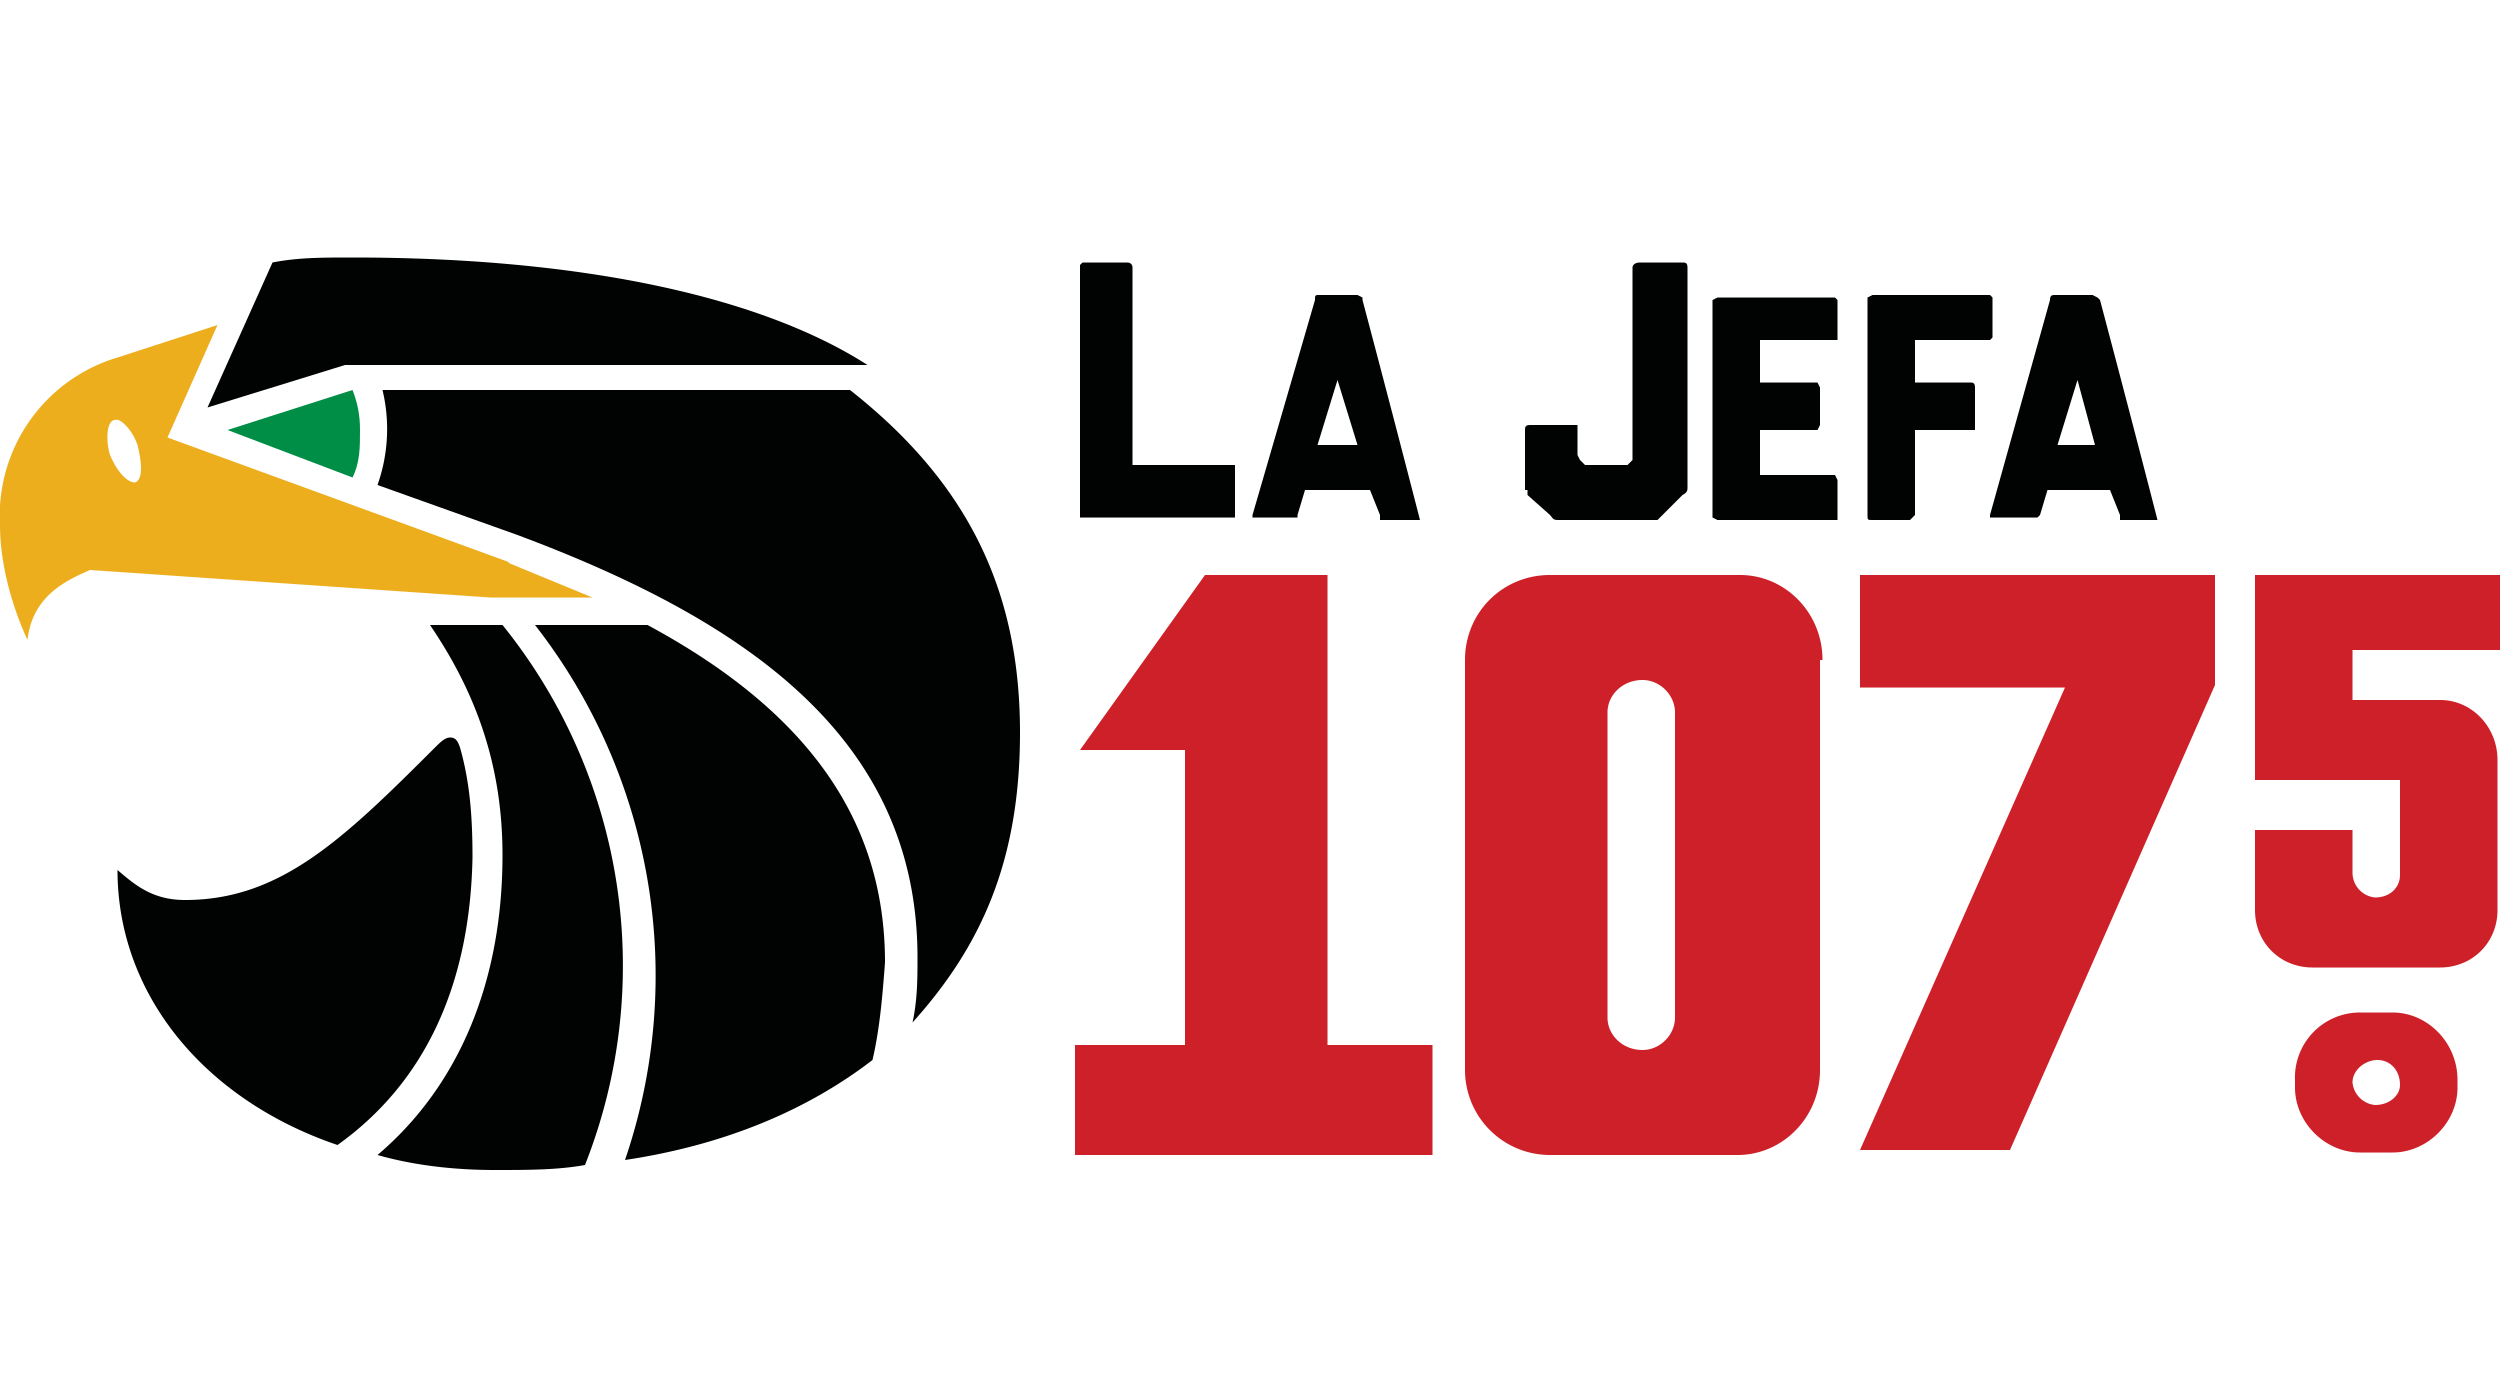 <svg width="100" height="56" xmlns="http://www.w3.org/2000/svg"><g fill="none" fill-rule="evenodd"><path d="M40.8 29.3c0-5.7-2.1-10-6.8-13.7H15.3a6.7 6.7 0 0 1-.2 3.8l5.6 2c9.1 3.4 16 8.1 16 16.9 0 .8 0 1.7-.2 2.6 2.7-3 4.3-6.4 4.3-11.6zm-21.9 5c0-1.6-.1-3-.5-4.4-.1-.3-.2-.4-.4-.4s-.4.2-.6.4c-3.7 3.7-6.2 6.1-10 6.1-1.3 0-2-.6-2.7-1.2 0 5 3.5 9.2 8.8 11 3.5-2.5 5.3-6.4 5.4-11.5zM17.2 25c1.7 2.5 2.9 5.4 2.9 9.2 0 5-1.7 9.2-5 12 1.4.4 3 .6 4.7.6 1.3 0 2.5 0 3.6-.2A21.7 21.7 0 0 0 20.1 25h-3zm8.7 0h-4.5A22.8 22.8 0 0 1 25 46.4c4-.6 7.3-2 9.9-4 .3-1.3.4-2.6.5-3.9 0-5.6-3-10-9.5-13.5zM13.8 14.6l-5.5 1.7 2.6-5.8c1-.2 2-.2 3.2-.2 9.3 0 16.4 1.6 20.6 4.3h-21z" fill="#010202" fill-rule="nonzero"/><path d="M14.4 17.2c0 .7 0 1.3-.3 1.9l-5-1.9 5-1.6c.2.5.3 1 .3 1.6" fill="#008D46"/><path d="M5.4 19.3c-.3 0-.7-.4-1-1.1-.2-.7-.1-1.4.2-1.4.2-.1.7.4.9 1 .2.8.2 1.4-.1 1.5m15 3.2l-13.7-5 2-4.5-4 1.3A6.6 6.6 0 0 0 0 21c0 1.6.5 3.3 1.1 4.6.2-1.8 1.6-2.4 2.5-2.8l16 1.1h4.1l-3.4-1.4" fill="#EDAE1E" fill-rule="nonzero"/><path d="M53.2 23h-5l-5 7h4.2v11.8H43v4.4h14.3v-4.4h-4.2V23zM67 28.5c0-.7-.6-1.3-1.3-1.3-.8 0-1.4.6-1.4 1.3v12.2c0 .7.6 1.3 1.4 1.3.7 0 1.3-.6 1.3-1.3V28.5zm5.8-2.1v16.4c0 1.9-1.5 3.4-3.3 3.4H62a3.4 3.4 0 0 1-3.4-3.4V26.4c0-1.9 1.5-3.4 3.4-3.4h7.6c1.8 0 3.3 1.5 3.3 3.4z" fill="#CE2028" fill-rule="nonzero"/><path d="M49.4 18.7v2H43.3h-.1V10.6l.1-.1h1.8s.2 0 .2.2v7.9h4.1" fill="#010202"/><path d="M54.3 17.8l-.8-2.6-.8 2.6h1.6zm.2-5.8a1280.7 1280.7 0 0 1 2.3 8.8h-1.5-.1v-.2l-.4-1h-2.6l-.3 1v.1h-1.7-.1v-.1l2.5-8.6c0-.2 0-.2.2-.2h1.5l.2.1z" fill="#010202" fill-rule="nonzero"/><path d="M67.5 19.5c0 .1 0 .2-.2.3l-.8.8-.2.2h-4c-.2 0-.2-.1-.3-.2l-.9-.8v-.2H61v-2.4c0-.1 0-.2.2-.2h1.9v1.2l.1.2.2.2h1.7l.2-.2V10.7c0-.1.1-.2.3-.2h1.7c.1 0 .2 0 .2.2V19.5M70.4 15.3h2.3l.1.2V17l-.1.2h-2.3V19h3l.1.2v1.6h-4.8l-.2-.1v-8.7l.2-.1h4.7l.1.1V13.6h-3.1v1.7zM79.6 11.8l.1.1v1.6l-.1.1h-3v1.7h2.2c.1 0 .2 0 .2.2v1.7h-2.4v3.4l-.2.2h-1.5c-.2 0-.2 0-.2-.2v-8.7l.2-.1H79.6" fill="#010202"/><path d="M83.8 17.8l-.7-2.6-.8 2.6h1.5zM84 12a1219 1219 0 0 1 2.3 8.8H85h-.2v-.2l-.4-1h-2.5l-.3 1-.1.1H79.8h-.2v-.1L82 12c0-.2.1-.2.2-.2h1.5l.2.1z" fill="#010202" fill-rule="nonzero"/><path fill="#CE2028" d="M74.4 23v4.5h8.2L74.4 46h6l8.2-18.6V23zM100 26v-3h-9.8v8.2H96V35c0 .5-.4.9-1 .9a1 1 0 0 1-.9-1v-1.7h-3.9v3.2c0 1.3 1 2.3 2.3 2.3h5.1c1.3 0 2.3-1 2.3-2.3v-6c0-1.3-1-2.4-2.3-2.4h-3.5v-2h5.8z"/><path d="M95 44.2a1 1 0 0 1-.9-.9c0-.5.5-.9 1-.9s.9.4.9 1c0 .4-.4.8-1 .8m.7-3.7h-1.3a2.6 2.6 0 0 0-2.6 2.7v.3c0 1.4 1.2 2.6 2.6 2.6h1.3c1.4 0 2.6-1.2 2.6-2.6v-.3c0-1.5-1.2-2.7-2.6-2.7" fill="#CE2028" fill-rule="nonzero"/></g></svg>